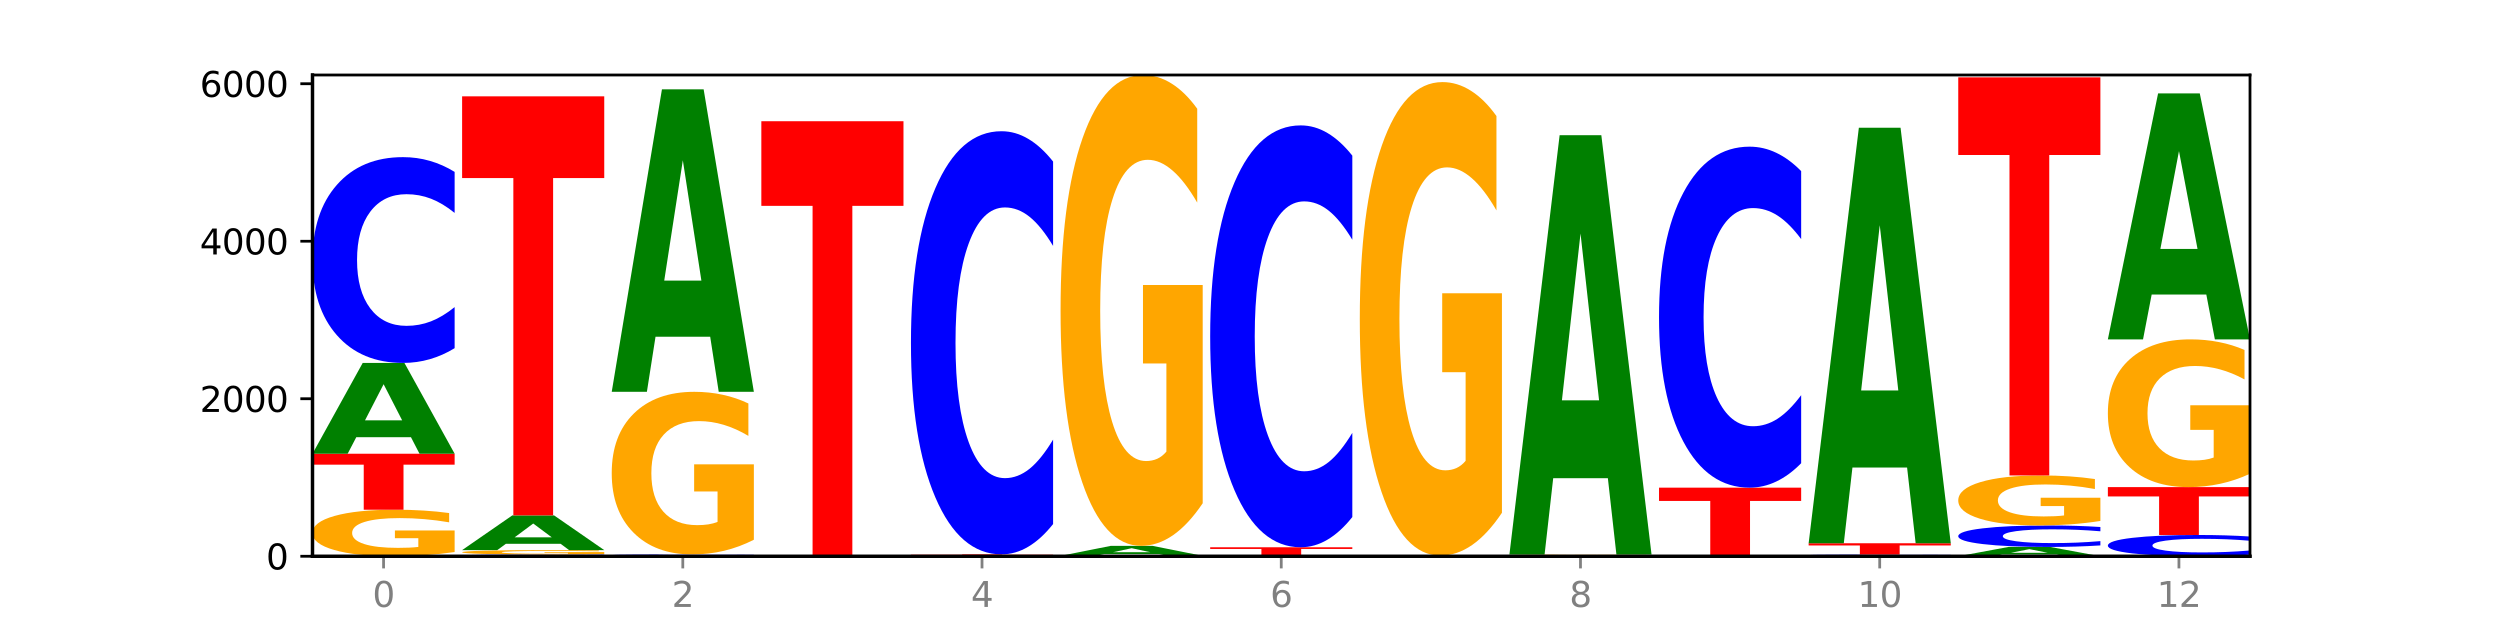 <?xml version="1.0" encoding="utf-8" standalone="no"?>
<!DOCTYPE svg PUBLIC "-//W3C//DTD SVG 1.1//EN"
  "http://www.w3.org/Graphics/SVG/1.1/DTD/svg11.dtd">
<svg xmlns:xlink="http://www.w3.org/1999/xlink" width="720pt" height="180pt" viewBox="0 0 720 180" xmlns="http://www.w3.org/2000/svg" version="1.1">
 <defs>
  <style type="text/css">*{stroke-linejoin: round; stroke-linecap: butt}</style>
 </defs>
 <g id="figure_1">
  <g id="patch_1">
   <path d="M 0 180 
L 720 180 
L 720 0 
L 0 0 
z
" style="fill: #ffffff"/>
  </g>
  <g id="axes_1">
   <g id="patch_2">
    <path d="M 90 160.2 
L 648 160.2 
L 648 21.6 
L 90 21.6 
z
" style="fill: #ffffff"/>
   </g>
   <g id="line2d_1">
    <path d="M 90 160.2 
L 648 160.2 
" clip-path="url(#p206321fadb)" style="fill: none; stroke: #000000; stroke-width: 0.5; stroke-linecap: square"/>
   </g>
   <g id="patch_3">
    <path d="M 130.934 158.987 
Q 126.806 159.594 122.366 159.898 
Q 117.926 160.2 113.192 160.2 
Q 102.495 160.2 96.247 158.395 
Q 90 156.589 90 153.502 
Q 90 150.379 96.358 148.587 
Q 102.724 146.796 113.797 146.796 
Q 118.063 146.796 121.971 147.04 
Q 125.889 147.28 129.356 147.757 
L 129.356 150.429 
Q 125.779 149.817 122.237 149.515 
Q 118.696 149.21 115.137 149.21 
Q 108.55 149.21 104.981 150.323 
Q 101.412 151.434 101.412 153.502 
Q 101.412 155.551 104.853 156.67 
Q 108.293 157.786 114.623 157.786 
Q 116.348 157.786 117.825 157.722 
Q 119.302 157.655 120.476 157.517 
L 120.476 155.008 
L 113.733 155.008 
L 113.733 152.774 
L 130.934 152.774 
L 130.934 158.987 
z
" clip-path="url(#p206321fadb)" style="fill: #ffa600"/>
   </g>
   <g id="patch_4">
    <path d="M 90 130.67 
L 130.934 130.67 
L 130.934 133.815 
L 116.208 133.815 
L 116.208 146.796 
L 104.755 146.796 
L 104.755 133.815 
L 90 133.815 
L 90 130.67 
z
" clip-path="url(#p206321fadb)" style="fill: #ff0000"/>
   </g>
   <g id="patch_5">
    <path d="M 118.355 125.906 
L 102.613 125.906 
L 100.127 130.67 
L 90 130.67 
L 104.462 104.52 
L 116.472 104.52 
L 130.934 130.67 
L 120.816 130.67 
L 118.355 125.906 
z
M 105.123 121.053 
L 115.819 121.053 
L 110.48 110.651 
L 105.123 121.053 
z
" clip-path="url(#p206321fadb)" style="fill: #008000"/>
   </g>
   <g id="patch_6">
    <path d="M 130.934 100.272 
Q 127.51 102.377 123.808 103.442 
Q 120.105 104.52 116.073 104.52 
Q 104.047 104.52 97.024 96.538 
Q 90 88.556 90 74.906 
Q 90 61.207 97.024 53.238 
Q 104.047 45.256 116.073 45.256 
Q 120.105 45.256 123.808 46.333 
Q 127.51 47.398 130.934 49.504 
L 130.934 61.317 
Q 127.479 58.526 124.127 57.228 
Q 120.776 55.931 117.073 55.931 
Q 110.431 55.931 106.625 60.987 
Q 102.83 66.03 102.83 74.906 
Q 102.83 83.745 106.625 88.801 
Q 110.431 93.844 117.073 93.844 
Q 120.776 93.844 124.127 92.547 
Q 127.479 91.237 130.934 88.446 
L 130.934 100.272 
z
" clip-path="url(#p206321fadb)" style="fill: #0000ff"/>
   </g>
   <g id="patch_7">
    <path d="M 174.023 160.164 
Q 170.599 160.182 166.897 160.191 
Q 163.194 160.2 159.161 160.2 
Q 147.136 160.2 140.112 160.133 
Q 133.089 160.066 133.089 159.951 
Q 133.089 159.835 140.112 159.768 
Q 147.136 159.701 159.161 159.701 
Q 163.194 159.701 166.897 159.71 
Q 170.599 159.719 174.023 159.737 
L 174.023 159.836 
Q 170.568 159.813 167.216 159.802 
Q 163.864 159.791 160.162 159.791 
Q 153.52 159.791 149.714 159.833 
Q 145.919 159.876 145.919 159.951 
Q 145.919 160.025 149.714 160.068 
Q 153.52 160.11 160.162 160.11 
Q 163.864 160.11 167.216 160.099 
Q 170.568 160.088 174.023 160.065 
L 174.023 160.164 
z
" clip-path="url(#p206321fadb)" style="fill: #0000ff"/>
   </g>
   <g id="patch_8">
    <path d="M 174.023 159.586 
Q 169.895 159.644 165.455 159.672 
Q 161.014 159.701 156.281 159.701 
Q 145.584 159.701 139.336 159.53 
Q 133.089 159.359 133.089 159.066 
Q 133.089 158.77 139.446 158.601 
Q 145.813 158.431 156.886 158.431 
Q 161.152 158.431 165.06 158.454 
Q 168.977 158.477 172.445 158.522 
L 172.445 158.775 
Q 168.867 158.717 165.326 158.689 
Q 161.785 158.66 158.226 158.66 
Q 151.639 158.66 148.07 158.765 
Q 144.501 158.87 144.501 159.066 
Q 144.501 159.261 147.941 159.367 
Q 151.382 159.472 157.712 159.472 
Q 159.437 159.472 160.914 159.466 
Q 162.391 159.46 163.565 159.447 
L 163.565 159.209 
L 156.822 159.209 
L 156.822 158.997 
L 174.023 158.997 
L 174.023 159.586 
z
" clip-path="url(#p206321fadb)" style="fill: #ffa600"/>
   </g>
   <g id="patch_9">
    <path d="M 161.444 156.609 
L 145.701 156.609 
L 143.216 158.431 
L 133.089 158.431 
L 147.551 148.429 
L 159.561 148.429 
L 174.023 158.431 
L 163.905 158.431 
L 161.444 156.609 
z
M 148.212 154.753 
L 158.908 154.753 
L 153.569 150.774 
L 148.212 154.753 
z
" clip-path="url(#p206321fadb)" style="fill: #008000"/>
   </g>
   <g id="patch_10">
    <path d="M 133.089 27.746 
L 174.023 27.746 
L 174.023 51.283 
L 159.296 51.283 
L 159.296 148.429 
L 147.844 148.429 
L 147.844 51.283 
L 133.089 51.283 
L 133.089 27.746 
z
" clip-path="url(#p206321fadb)" style="fill: #ff0000"/>
   </g>
   <g id="patch_11">
    <path d="M 176.178 160.019 
L 217.112 160.019 
L 217.112 160.054 
L 202.385 160.054 
L 202.385 160.2 
L 190.933 160.2 
L 190.933 160.054 
L 176.178 160.054 
L 176.178 160.019 
z
" clip-path="url(#p206321fadb)" style="fill: #ff0000"/>
   </g>
   <g id="patch_12">
    <path d="M 217.112 159.994 
Q 213.688 160.006 209.985 160.012 
Q 206.283 160.019 202.25 160.019 
Q 190.225 160.019 183.201 159.973 
Q 176.178 159.927 176.178 159.849 
Q 176.178 159.77 183.201 159.724 
Q 190.225 159.678 202.25 159.678 
Q 206.283 159.678 209.985 159.685 
Q 213.688 159.691 217.112 159.703 
L 217.112 159.771 
Q 213.657 159.755 210.305 159.747 
Q 206.953 159.74 203.251 159.74 
Q 196.609 159.74 192.803 159.769 
Q 189.008 159.798 189.008 159.849 
Q 189.008 159.899 192.803 159.928 
Q 196.609 159.957 203.251 159.957 
Q 206.953 159.957 210.305 159.95 
Q 213.657 159.942 217.112 159.926 
L 217.112 159.994 
z
" clip-path="url(#p206321fadb)" style="fill: #0000ff"/>
   </g>
   <g id="patch_13">
    <path d="M 217.112 155.441 
Q 212.984 157.56 208.543 158.624 
Q 204.103 159.678 199.369 159.678 
Q 188.673 159.678 182.425 153.37 
Q 176.178 147.063 176.178 136.275 
Q 176.178 125.362 182.535 119.103 
Q 188.902 112.843 199.975 112.843 
Q 204.241 112.843 208.149 113.695 
Q 212.066 114.536 215.534 116.2 
L 215.534 125.536 
Q 211.956 123.398 208.415 122.344 
Q 204.874 121.28 201.314 121.28 
Q 194.727 121.28 191.159 125.169 
Q 187.59 129.048 187.59 136.275 
Q 187.59 143.435 191.03 147.343 
Q 194.471 151.242 200.801 151.242 
Q 202.525 151.242 204.002 151.02 
Q 205.479 150.787 206.654 150.304 
L 206.654 141.538 
L 199.911 141.538 
L 199.911 133.731 
L 217.112 133.731 
L 217.112 155.441 
z
" clip-path="url(#p206321fadb)" style="fill: #ffa600"/>
   </g>
   <g id="patch_14">
    <path d="M 204.533 96.974 
L 188.79 96.974 
L 186.304 112.843 
L 176.178 112.843 
L 190.64 25.728 
L 202.65 25.728 
L 217.112 112.843 
L 206.993 112.843 
L 204.533 96.974 
z
M 191.301 80.805 
L 201.997 80.805 
L 196.657 46.153 
L 191.301 80.805 
z
" clip-path="url(#p206321fadb)" style="fill: #008000"/>
   </g>
   <g id="patch_15">
    <path d="M 247.622 160.175 
L 231.879 160.175 
L 229.393 160.2 
L 219.266 160.2 
L 233.729 160.064 
L 245.739 160.064 
L 260.201 160.2 
L 250.082 160.2 
L 247.622 160.175 
z
M 234.39 160.15 
L 245.086 160.15 
L 239.746 160.096 
L 234.39 160.15 
z
" clip-path="url(#p206321fadb)" style="fill: #008000"/>
   </g>
   <g id="patch_16">
    <path d="M 260.201 160.051 
Q 256.777 160.057 253.074 160.061 
Q 249.372 160.064 245.339 160.064 
Q 233.313 160.064 226.29 160.039 
Q 219.266 160.015 219.266 159.973 
Q 219.266 159.931 226.29 159.907 
Q 233.313 159.882 245.339 159.882 
Q 249.372 159.882 253.074 159.886 
Q 256.777 159.889 260.201 159.895 
L 260.201 159.932 
Q 256.746 159.923 253.394 159.919 
Q 250.042 159.915 246.339 159.915 
Q 239.697 159.915 235.892 159.931 
Q 232.096 159.946 232.096 159.973 
Q 232.096 160 235.892 160.016 
Q 239.697 160.031 246.339 160.031 
Q 250.042 160.031 253.394 160.027 
Q 256.746 160.023 260.201 160.015 
L 260.201 160.051 
z
" clip-path="url(#p206321fadb)" style="fill: #0000ff"/>
   </g>
   <g id="patch_17">
    <path d="M 219.266 34.913 
L 260.201 34.913 
L 260.201 59.286 
L 245.474 59.286 
L 245.474 159.882 
L 234.022 159.882 
L 234.022 59.286 
L 219.266 59.286 
L 219.266 34.913 
z
" clip-path="url(#p206321fadb)" style="fill: #ff0000"/>
   </g>
   <g id="patch_18">
    <path d="M 303.29 160.188 
Q 299.161 160.194 294.721 160.197 
Q 290.281 160.2 285.547 160.2 
Q 274.85 160.2 268.603 160.182 
Q 262.355 160.163 262.355 160.132 
Q 262.355 160.1 268.713 160.082 
Q 275.08 160.064 286.153 160.064 
Q 290.418 160.064 294.327 160.066 
Q 298.244 160.069 301.712 160.074 
L 301.712 160.101 
Q 298.134 160.095 294.593 160.092 
Q 291.051 160.088 287.492 160.088 
Q 280.905 160.088 277.336 160.1 
Q 273.768 160.111 273.768 160.132 
Q 273.768 160.153 277.208 160.164 
Q 280.648 160.175 286.978 160.175 
Q 288.703 160.175 290.18 160.175 
Q 291.657 160.174 292.831 160.173 
L 292.831 160.147 
L 286.088 160.147 
L 286.088 160.125 
L 303.29 160.125 
L 303.29 160.188 
z
" clip-path="url(#p206321fadb)" style="fill: #ffa600"/>
   </g>
   <g id="patch_19">
    <path d="M 262.355 159.656 
L 303.29 159.656 
L 303.29 159.735 
L 288.563 159.735 
L 288.563 160.064 
L 277.111 160.064 
L 277.111 159.735 
L 262.355 159.735 
L 262.355 159.656 
z
" clip-path="url(#p206321fadb)" style="fill: #ff0000"/>
   </g>
   <g id="patch_20">
    <path d="M 303.29 150.921 
Q 299.865 155.25 296.163 157.44 
Q 292.46 159.656 288.428 159.656 
Q 276.402 159.656 269.379 143.243 
Q 262.355 126.83 262.355 98.763 
Q 262.355 70.594 269.379 54.207 
Q 276.402 37.794 288.428 37.794 
Q 292.46 37.794 296.163 40.009 
Q 299.865 42.199 303.29 46.529 
L 303.29 70.821 
Q 299.835 65.081 296.483 62.413 
Q 293.131 59.745 289.428 59.745 
Q 282.786 59.745 278.981 70.141 
Q 275.185 80.512 275.185 98.763 
Q 275.185 116.937 278.981 127.334 
Q 282.786 137.705 289.428 137.705 
Q 293.131 137.705 296.483 135.037 
Q 299.835 132.343 303.29 126.604 
L 303.29 150.921 
z
" clip-path="url(#p206321fadb)" style="fill: #0000ff"/>
   </g>
   <g id="patch_21">
    <path d="M 305.444 160.155 
L 346.378 160.155 
L 346.378 160.163 
L 331.652 160.163 
L 331.652 160.2 
L 320.199 160.2 
L 320.199 160.163 
L 305.444 160.163 
L 305.444 160.155 
z
" clip-path="url(#p206321fadb)" style="fill: #ff0000"/>
   </g>
   <g id="patch_22">
    <path d="M 346.378 160.15 
Q 342.954 160.152 339.252 160.153 
Q 335.549 160.155 331.517 160.155 
Q 319.491 160.155 312.468 160.145 
Q 305.444 160.136 305.444 160.121 
Q 305.444 160.105 312.468 160.096 
Q 319.491 160.087 331.517 160.087 
Q 335.549 160.087 339.252 160.088 
Q 342.954 160.089 346.378 160.091 
L 346.378 160.105 
Q 342.923 160.102 339.571 160.1 
Q 336.22 160.099 332.517 160.099 
Q 325.875 160.099 322.069 160.105 
Q 318.274 160.11 318.274 160.121 
Q 318.274 160.131 322.069 160.137 
Q 325.875 160.142 332.517 160.142 
Q 336.22 160.142 339.571 160.141 
Q 342.923 160.139 346.378 160.136 
L 346.378 160.15 
z
" clip-path="url(#p206321fadb)" style="fill: #0000ff"/>
   </g>
   <g id="patch_23">
    <path d="M 333.799 159.562 
L 318.057 159.562 
L 315.571 160.087 
L 305.444 160.087 
L 319.906 157.206 
L 331.916 157.206 
L 346.378 160.087 
L 336.26 160.087 
L 333.799 159.562 
z
M 320.567 159.027 
L 331.263 159.027 
L 325.924 157.882 
L 320.567 159.027 
z
" clip-path="url(#p206321fadb)" style="fill: #008000"/>
   </g>
   <g id="patch_24">
    <path d="M 346.378 144.937 
Q 342.25 151.072 337.81 154.153 
Q 333.37 157.206 328.636 157.206 
Q 317.939 157.206 311.692 138.942 
Q 305.444 120.679 305.444 89.445 
Q 305.444 57.848 311.802 39.724 
Q 318.168 21.6 329.241 21.6 
Q 333.507 21.6 337.415 24.065 
Q 341.333 26.502 344.8 31.32 
L 344.8 58.352 
Q 341.223 52.161 337.681 49.108 
Q 334.14 46.026 330.581 46.026 
Q 323.994 46.026 320.425 57.287 
Q 316.856 68.52 316.856 89.445 
Q 316.856 110.174 320.297 121.491 
Q 323.737 132.78 330.067 132.78 
Q 331.792 132.78 333.269 132.135 
Q 334.746 131.463 335.92 130.063 
L 335.92 104.684 
L 329.177 104.684 
L 329.177 82.078 
L 346.378 82.078 
L 346.378 144.937 
z
" clip-path="url(#p206321fadb)" style="fill: #ffa600"/>
   </g>
   <g id="patch_25">
    <path d="M 376.888 160.183 
L 361.145 160.183 
L 358.66 160.2 
L 348.533 160.2 
L 362.995 160.109 
L 375.005 160.109 
L 389.467 160.2 
L 379.349 160.2 
L 376.888 160.183 
z
M 363.656 160.167 
L 374.352 160.167 
L 369.013 160.131 
L 363.656 160.167 
z
" clip-path="url(#p206321fadb)" style="fill: #008000"/>
   </g>
   <g id="patch_26">
    <path d="M 348.533 157.614 
L 389.467 157.614 
L 389.467 158.101 
L 374.74 158.101 
L 374.74 160.109 
L 363.288 160.109 
L 363.288 158.101 
L 348.533 158.101 
L 348.533 157.614 
z
" clip-path="url(#p206321fadb)" style="fill: #ff0000"/>
   </g>
   <g id="patch_27">
    <path d="M 389.467 148.905 
Q 386.043 153.222 382.341 155.406 
Q 378.638 157.614 374.605 157.614 
Q 362.58 157.614 355.556 141.251 
Q 348.533 124.887 348.533 96.903 
Q 348.533 68.818 355.556 52.479 
Q 362.58 36.115 374.605 36.115 
Q 378.638 36.115 382.341 38.324 
Q 386.043 40.508 389.467 44.824 
L 389.467 69.044 
Q 386.012 63.322 382.66 60.661 
Q 379.308 58.001 375.606 58.001 
Q 368.964 58.001 365.158 68.366 
Q 361.363 78.707 361.363 96.903 
Q 361.363 115.023 365.158 125.389 
Q 368.964 135.729 375.606 135.729 
Q 379.308 135.729 382.66 133.069 
Q 386.012 130.383 389.467 124.661 
L 389.467 148.905 
z
" clip-path="url(#p206321fadb)" style="fill: #0000ff"/>
   </g>
   <g id="patch_28">
    <path d="M 419.977 160.183 
L 404.234 160.183 
L 401.749 160.2 
L 391.622 160.2 
L 406.084 160.109 
L 418.094 160.109 
L 432.556 160.2 
L 422.437 160.2 
L 419.977 160.183 
z
M 406.745 160.167 
L 417.441 160.167 
L 412.101 160.131 
L 406.745 160.167 
z
" clip-path="url(#p206321fadb)" style="fill: #008000"/>
   </g>
   <g id="patch_29">
    <path d="M 432.556 160.103 
Q 429.132 160.106 425.429 160.108 
Q 421.727 160.109 417.694 160.109 
Q 405.669 160.109 398.645 160.097 
Q 391.622 160.085 391.622 160.064 
Q 391.622 160.043 398.645 160.031 
Q 405.669 160.019 417.694 160.019 
Q 421.727 160.019 425.429 160.02 
Q 429.132 160.022 432.556 160.025 
L 432.556 160.043 
Q 429.101 160.039 425.749 160.037 
Q 422.397 160.035 418.695 160.035 
Q 412.053 160.035 408.247 160.043 
Q 404.452 160.05 404.452 160.064 
Q 404.452 160.077 408.247 160.085 
Q 412.053 160.093 418.695 160.093 
Q 422.397 160.093 425.749 160.091 
Q 429.101 160.089 432.556 160.085 
L 432.556 160.103 
z
" clip-path="url(#p206321fadb)" style="fill: #0000ff"/>
   </g>
   <g id="patch_30">
    <path d="M 432.556 147.68 
Q 428.428 153.849 423.987 156.948 
Q 419.547 160.019 414.813 160.019 
Q 404.117 160.019 397.869 141.651 
Q 391.622 123.283 391.622 91.872 
Q 391.622 60.095 397.979 41.868 
Q 404.346 23.641 415.419 23.641 
Q 419.685 23.641 423.593 26.12 
Q 427.51 28.571 430.978 33.417 
L 430.978 60.602 
Q 427.4 54.376 423.859 51.305 
Q 420.318 48.207 416.758 48.207 
Q 410.171 48.207 406.603 59.531 
Q 403.034 70.828 403.034 91.872 
Q 403.034 112.719 406.474 124.1 
Q 409.915 135.453 416.245 135.453 
Q 417.969 135.453 419.446 134.805 
Q 420.923 134.129 422.098 132.721 
L 422.098 107.197 
L 415.355 107.197 
L 415.355 84.463 
L 432.556 84.463 
L 432.556 147.68 
z
" clip-path="url(#p206321fadb)" style="fill: #ffa600"/>
   </g>
   <g id="patch_31">
    <path d="M 475.645 160.185 
Q 472.221 160.193 468.518 160.196 
Q 464.816 160.2 460.783 160.2 
Q 448.757 160.2 441.734 160.173 
Q 434.71 160.145 434.71 160.098 
Q 434.71 160.051 441.734 160.023 
Q 448.757 159.996 460.783 159.996 
Q 464.816 159.996 468.518 160 
Q 472.221 160.003 475.645 160.011 
L 475.645 160.051 
Q 472.19 160.042 468.838 160.037 
Q 465.486 160.033 461.783 160.033 
Q 455.142 160.033 451.336 160.05 
Q 447.54 160.067 447.54 160.098 
Q 447.54 160.128 451.336 160.146 
Q 455.142 160.163 461.783 160.163 
Q 465.486 160.163 468.838 160.159 
Q 472.19 160.154 475.645 160.145 
L 475.645 160.185 
z
" clip-path="url(#p206321fadb)" style="fill: #0000ff"/>
   </g>
   <g id="patch_32">
    <path d="M 475.645 159.971 
Q 471.516 159.984 467.076 159.99 
Q 462.636 159.996 457.902 159.996 
Q 447.205 159.996 440.958 159.959 
Q 434.71 159.923 434.71 159.86 
Q 434.71 159.796 441.068 159.76 
Q 447.435 159.724 458.508 159.724 
Q 462.774 159.724 466.682 159.729 
Q 470.599 159.734 474.067 159.743 
L 474.067 159.797 
Q 470.489 159.785 466.948 159.779 
Q 463.407 159.773 459.847 159.773 
Q 453.26 159.773 449.692 159.795 
Q 446.123 159.818 446.123 159.86 
Q 446.123 159.901 449.563 159.924 
Q 453.003 159.947 459.333 159.947 
Q 461.058 159.947 462.535 159.946 
Q 464.012 159.944 465.186 159.941 
L 465.186 159.89 
L 458.444 159.89 
L 458.444 159.845 
L 475.645 159.845 
L 475.645 159.971 
z
" clip-path="url(#p206321fadb)" style="fill: #ffa600"/>
   </g>
   <g id="patch_33">
    <path d="M 463.066 137.718 
L 447.323 137.718 
L 444.837 159.724 
L 434.71 159.724 
L 449.173 38.928 
L 461.183 38.928 
L 475.645 159.724 
L 465.526 159.724 
L 463.066 137.718 
z
M 449.834 115.299 
L 460.53 115.299 
L 455.19 67.25 
L 449.834 115.299 
z
" clip-path="url(#p206321fadb)" style="fill: #008000"/>
   </g>
   <g id="patch_34">
    <path d="M 506.154 160.175 
L 490.412 160.175 
L 487.926 160.2 
L 477.799 160.2 
L 492.261 160.064 
L 504.271 160.064 
L 518.734 160.2 
L 508.615 160.2 
L 506.154 160.175 
z
M 492.923 160.15 
L 503.619 160.15 
L 498.279 160.096 
L 492.923 160.15 
z
" clip-path="url(#p206321fadb)" style="fill: #008000"/>
   </g>
   <g id="patch_35">
    <path d="M 477.799 140.445 
L 518.734 140.445 
L 518.734 144.272 
L 504.007 144.272 
L 504.007 160.064 
L 492.555 160.064 
L 492.555 144.272 
L 477.799 144.272 
L 477.799 140.445 
z
" clip-path="url(#p206321fadb)" style="fill: #ff0000"/>
   </g>
   <g id="patch_36">
    <path d="M 518.734 133.406 
Q 515.31 136.895 511.607 138.66 
Q 507.904 140.445 503.872 140.445 
Q 491.846 140.445 484.823 127.219 
Q 477.799 113.992 477.799 91.373 
Q 477.799 68.672 484.823 55.466 
Q 491.846 42.239 503.872 42.239 
Q 507.904 42.239 511.607 44.024 
Q 515.31 45.789 518.734 49.279 
L 518.734 68.855 
Q 515.279 64.23 511.927 62.079 
Q 508.575 59.929 504.872 59.929 
Q 498.23 59.929 494.425 68.307 
Q 490.629 76.665 490.629 91.373 
Q 490.629 106.019 494.425 114.398 
Q 498.23 122.756 504.872 122.756 
Q 508.575 122.756 511.927 120.605 
Q 515.279 118.435 518.734 113.809 
L 518.734 133.406 
z
" clip-path="url(#p206321fadb)" style="fill: #0000ff"/>
   </g>
   <g id="patch_37">
    <path d="M 561.822 160.179 
Q 557.694 160.19 553.254 160.195 
Q 548.814 160.2 544.08 160.2 
Q 533.383 160.2 527.136 160.169 
Q 520.888 160.139 520.888 160.087 
Q 520.888 160.034 527.246 160.004 
Q 533.612 159.973 544.685 159.973 
Q 548.951 159.973 552.859 159.977 
Q 556.777 159.981 560.244 159.989 
L 560.244 160.035 
Q 556.667 160.024 553.125 160.019 
Q 549.584 160.014 546.025 160.014 
Q 539.438 160.014 535.869 160.033 
Q 532.3 160.052 532.3 160.087 
Q 532.3 160.121 535.741 160.14 
Q 539.181 160.159 545.511 160.159 
Q 547.236 160.159 548.713 160.158 
Q 550.19 160.157 551.364 160.155 
L 551.364 160.112 
L 544.621 160.112 
L 544.621 160.074 
L 561.822 160.074 
L 561.822 160.179 
z
" clip-path="url(#p206321fadb)" style="fill: #ffa600"/>
   </g>
   <g id="patch_38">
    <path d="M 561.822 159.955 
Q 558.398 159.964 554.696 159.969 
Q 550.993 159.973 546.961 159.973 
Q 534.935 159.973 527.912 159.94 
Q 520.888 159.906 520.888 159.849 
Q 520.888 159.791 527.912 159.757 
Q 534.935 159.724 546.961 159.724 
Q 550.993 159.724 554.696 159.728 
Q 558.398 159.733 561.822 159.742 
L 561.822 159.791 
Q 558.367 159.78 555.015 159.774 
Q 551.664 159.769 547.961 159.769 
Q 541.319 159.769 537.513 159.79 
Q 533.718 159.811 533.718 159.849 
Q 533.718 159.886 537.513 159.907 
Q 541.319 159.928 547.961 159.928 
Q 551.664 159.928 555.015 159.923 
Q 558.367 159.917 561.822 159.906 
L 561.822 159.955 
z
" clip-path="url(#p206321fadb)" style="fill: #0000ff"/>
   </g>
   <g id="patch_39">
    <path d="M 520.888 156.458 
L 561.822 156.458 
L 561.822 157.095 
L 547.096 157.095 
L 547.096 159.724 
L 535.643 159.724 
L 535.643 157.095 
L 520.888 157.095 
L 520.888 156.458 
z
" clip-path="url(#p206321fadb)" style="fill: #ff0000"/>
   </g>
   <g id="patch_40">
    <path d="M 549.243 134.659 
L 533.501 134.659 
L 531.015 156.458 
L 520.888 156.458 
L 535.35 36.796 
L 547.36 36.796 
L 561.822 156.458 
L 551.704 156.458 
L 549.243 134.659 
z
M 536.011 112.45 
L 546.707 112.45 
L 541.368 64.852 
L 536.011 112.45 
z
" clip-path="url(#p206321fadb)" style="fill: #008000"/>
   </g>
   <g id="patch_41">
    <path d="M 592.332 159.712 
L 576.589 159.712 
L 574.104 160.2 
L 563.977 160.2 
L 578.439 157.524 
L 590.449 157.524 
L 604.911 160.2 
L 594.793 160.2 
L 592.332 159.712 
z
M 579.1 159.216 
L 589.796 159.216 
L 584.457 158.151 
L 579.1 159.216 
z
" clip-path="url(#p206321fadb)" style="fill: #008000"/>
   </g>
   <g id="patch_42">
    <path d="M 604.911 157.08 
Q 601.487 157.3 597.785 157.411 
Q 594.082 157.524 590.049 157.524 
Q 578.024 157.524 571 156.69 
Q 563.977 155.856 563.977 154.43 
Q 563.977 152.999 571 152.166 
Q 578.024 151.332 590.049 151.332 
Q 594.082 151.332 597.785 151.445 
Q 601.487 151.556 604.911 151.776 
L 604.911 153.01 
Q 601.456 152.718 598.104 152.583 
Q 594.752 152.447 591.05 152.447 
Q 584.408 152.447 580.602 152.976 
Q 576.807 153.502 576.807 154.43 
Q 576.807 155.353 580.602 155.881 
Q 584.408 156.408 591.05 156.408 
Q 594.752 156.408 598.104 156.273 
Q 601.456 156.136 604.911 155.844 
L 604.911 157.08 
z
" clip-path="url(#p206321fadb)" style="fill: #0000ff"/>
   </g>
   <g id="patch_43">
    <path d="M 604.911 150.029 
Q 600.783 150.68 596.343 151.008 
Q 591.902 151.332 587.169 151.332 
Q 576.472 151.332 570.224 149.392 
Q 563.977 147.453 563.977 144.135 
Q 563.977 140.78 570.334 138.855 
Q 576.701 136.93 587.774 136.93 
Q 592.04 136.93 595.948 137.192 
Q 599.865 137.451 603.333 137.962 
L 603.333 140.833 
Q 599.755 140.176 596.214 139.851 
Q 592.673 139.524 589.114 139.524 
Q 582.527 139.524 578.958 140.72 
Q 575.389 141.913 575.389 144.135 
Q 575.389 146.337 578.83 147.539 
Q 582.27 148.738 588.6 148.738 
Q 590.325 148.738 591.802 148.669 
Q 593.279 148.598 594.453 148.449 
L 594.453 145.754 
L 587.71 145.754 
L 587.71 143.353 
L 604.911 143.353 
L 604.911 150.029 
z
" clip-path="url(#p206321fadb)" style="fill: #ffa600"/>
   </g>
   <g id="patch_44">
    <path d="M 563.977 22.28 
L 604.911 22.28 
L 604.911 44.64 
L 590.184 44.64 
L 590.184 136.93 
L 578.732 136.93 
L 578.732 44.64 
L 563.977 44.64 
L 563.977 22.28 
z
" clip-path="url(#p206321fadb)" style="fill: #ff0000"/>
   </g>
   <g id="patch_45">
    <path d="M 648 159.761 
Q 644.576 159.979 640.873 160.089 
Q 637.171 160.2 633.138 160.2 
Q 621.113 160.2 614.089 159.375 
Q 607.066 158.55 607.066 157.14 
Q 607.066 155.725 614.089 154.901 
Q 621.113 154.076 633.138 154.076 
Q 637.171 154.076 640.873 154.188 
Q 644.576 154.298 648 154.515 
L 648 155.736 
Q 644.545 155.448 641.193 155.313 
Q 637.841 155.179 634.139 155.179 
Q 627.497 155.179 623.691 155.702 
Q 619.896 156.223 619.896 157.14 
Q 619.896 158.053 623.691 158.576 
Q 627.497 159.097 634.139 159.097 
Q 637.841 159.097 641.193 158.963 
Q 644.545 158.828 648 158.539 
L 648 159.761 
z
" clip-path="url(#p206321fadb)" style="fill: #0000ff"/>
   </g>
   <g id="patch_46">
    <path d="M 607.066 140.287 
L 648 140.287 
L 648 142.976 
L 633.273 142.976 
L 633.273 154.076 
L 621.821 154.076 
L 621.821 142.976 
L 607.066 142.976 
L 607.066 140.287 
z
" clip-path="url(#p206321fadb)" style="fill: #ff0000"/>
   </g>
   <g id="patch_47">
    <path d="M 648 136.437 
Q 643.872 138.362 639.431 139.329 
Q 634.991 140.287 630.257 140.287 
Q 619.561 140.287 613.313 134.556 
Q 607.066 128.825 607.066 119.026 
Q 607.066 109.111 613.423 103.425 
Q 619.79 97.738 630.863 97.738 
Q 635.129 97.738 639.037 98.512 
Q 642.954 99.276 646.422 100.788 
L 646.422 109.27 
Q 642.844 107.327 639.303 106.369 
Q 635.762 105.402 632.202 105.402 
Q 625.615 105.402 622.047 108.936 
Q 618.478 112.46 618.478 119.026 
Q 618.478 125.53 621.918 129.08 
Q 625.359 132.622 631.689 132.622 
Q 633.413 132.622 634.89 132.42 
Q 636.367 132.209 637.542 131.77 
L 637.542 123.807 
L 630.799 123.807 
L 630.799 116.714 
L 648 116.714 
L 648 136.437 
z
" clip-path="url(#p206321fadb)" style="fill: #ffa600"/>
   </g>
   <g id="patch_48">
    <path d="M 635.421 84.835 
L 619.678 84.835 
L 617.193 97.738 
L 607.066 97.738 
L 621.528 26.907 
L 633.538 26.907 
L 648 97.738 
L 637.881 97.738 
L 635.421 84.835 
z
M 622.189 71.689 
L 632.885 71.689 
L 627.545 43.514 
L 622.189 71.689 
z
" clip-path="url(#p206321fadb)" style="fill: #008000"/>
   </g>
   <g id="matplotlib.axis_1">
    <g id="xtick_1">
     <g id="line2d_2">
      <defs>
       <path id="mdd42c861df" d="M 0 0 
L 0 3.5 
" style="stroke: #808080; stroke-width: 0.8"/>
      </defs>
      <g>
       <use xlink:href="#mdd42c861df" x="110.467" y="160.2" style="fill: #808080; stroke: #808080; stroke-width: 0.8"/>
      </g>
     </g>
     <g id="text_1">
      <!-- 0 -->
      <g style="fill: #808080" transform="translate(107.286 174.798) scale(0.1 -0.1)">
       <defs>
        <path id="DejaVuSans-30" d="M 2034 4250 
Q 1547 4250 1301 3770 
Q 1056 3291 1056 2328 
Q 1056 1369 1301 889 
Q 1547 409 2034 409 
Q 2525 409 2770 889 
Q 3016 1369 3016 2328 
Q 3016 3291 2770 3770 
Q 2525 4250 2034 4250 
z
M 2034 4750 
Q 2819 4750 3233 4129 
Q 3647 3509 3647 2328 
Q 3647 1150 3233 529 
Q 2819 -91 2034 -91 
Q 1250 -91 836 529 
Q 422 1150 422 2328 
Q 422 3509 836 4129 
Q 1250 4750 2034 4750 
z
" transform="scale(0.016)"/>
       </defs>
       <use xlink:href="#DejaVuSans-30"/>
      </g>
     </g>
    </g>
    <g id="xtick_2">
     <g id="line2d_3">
      <g>
       <use xlink:href="#mdd42c861df" x="196.645" y="160.2" style="fill: #808080; stroke: #808080; stroke-width: 0.8"/>
      </g>
     </g>
     <g id="text_2">
      <!-- 2 -->
      <g style="fill: #808080" transform="translate(193.464 174.798) scale(0.1 -0.1)">
       <defs>
        <path id="DejaVuSans-32" d="M 1228 531 
L 3431 531 
L 3431 0 
L 469 0 
L 469 531 
Q 828 903 1448 1529 
Q 2069 2156 2228 2338 
Q 2531 2678 2651 2914 
Q 2772 3150 2772 3378 
Q 2772 3750 2511 3984 
Q 2250 4219 1831 4219 
Q 1534 4219 1204 4116 
Q 875 4013 500 3803 
L 500 4441 
Q 881 4594 1212 4672 
Q 1544 4750 1819 4750 
Q 2544 4750 2975 4387 
Q 3406 4025 3406 3419 
Q 3406 3131 3298 2873 
Q 3191 2616 2906 2266 
Q 2828 2175 2409 1742 
Q 1991 1309 1228 531 
z
" transform="scale(0.016)"/>
       </defs>
       <use xlink:href="#DejaVuSans-32"/>
      </g>
     </g>
    </g>
    <g id="xtick_3">
     <g id="line2d_4">
      <g>
       <use xlink:href="#mdd42c861df" x="282.822" y="160.2" style="fill: #808080; stroke: #808080; stroke-width: 0.8"/>
      </g>
     </g>
     <g id="text_3">
      <!-- 4 -->
      <g style="fill: #808080" transform="translate(279.641 174.798) scale(0.1 -0.1)">
       <defs>
        <path id="DejaVuSans-34" d="M 2419 4116 
L 825 1625 
L 2419 1625 
L 2419 4116 
z
M 2253 4666 
L 3047 4666 
L 3047 1625 
L 3713 1625 
L 3713 1100 
L 3047 1100 
L 3047 0 
L 2419 0 
L 2419 1100 
L 313 1100 
L 313 1709 
L 2253 4666 
z
" transform="scale(0.016)"/>
       </defs>
       <use xlink:href="#DejaVuSans-34"/>
      </g>
     </g>
    </g>
    <g id="xtick_4">
     <g id="line2d_5">
      <g>
       <use xlink:href="#mdd42c861df" x="369" y="160.2" style="fill: #808080; stroke: #808080; stroke-width: 0.8"/>
      </g>
     </g>
     <g id="text_4">
      <!-- 6 -->
      <g style="fill: #808080" transform="translate(365.819 174.798) scale(0.1 -0.1)">
       <defs>
        <path id="DejaVuSans-36" d="M 2113 2584 
Q 1688 2584 1439 2293 
Q 1191 2003 1191 1497 
Q 1191 994 1439 701 
Q 1688 409 2113 409 
Q 2538 409 2786 701 
Q 3034 994 3034 1497 
Q 3034 2003 2786 2293 
Q 2538 2584 2113 2584 
z
M 3366 4563 
L 3366 3988 
Q 3128 4100 2886 4159 
Q 2644 4219 2406 4219 
Q 1781 4219 1451 3797 
Q 1122 3375 1075 2522 
Q 1259 2794 1537 2939 
Q 1816 3084 2150 3084 
Q 2853 3084 3261 2657 
Q 3669 2231 3669 1497 
Q 3669 778 3244 343 
Q 2819 -91 2113 -91 
Q 1303 -91 875 529 
Q 447 1150 447 2328 
Q 447 3434 972 4092 
Q 1497 4750 2381 4750 
Q 2619 4750 2861 4703 
Q 3103 4656 3366 4563 
z
" transform="scale(0.016)"/>
       </defs>
       <use xlink:href="#DejaVuSans-36"/>
      </g>
     </g>
    </g>
    <g id="xtick_5">
     <g id="line2d_6">
      <g>
       <use xlink:href="#mdd42c861df" x="455.178" y="160.2" style="fill: #808080; stroke: #808080; stroke-width: 0.8"/>
      </g>
     </g>
     <g id="text_5">
      <!-- 8 -->
      <g style="fill: #808080" transform="translate(451.996 174.798) scale(0.1 -0.1)">
       <defs>
        <path id="DejaVuSans-38" d="M 2034 2216 
Q 1584 2216 1326 1975 
Q 1069 1734 1069 1313 
Q 1069 891 1326 650 
Q 1584 409 2034 409 
Q 2484 409 2743 651 
Q 3003 894 3003 1313 
Q 3003 1734 2745 1975 
Q 2488 2216 2034 2216 
z
M 1403 2484 
Q 997 2584 770 2862 
Q 544 3141 544 3541 
Q 544 4100 942 4425 
Q 1341 4750 2034 4750 
Q 2731 4750 3128 4425 
Q 3525 4100 3525 3541 
Q 3525 3141 3298 2862 
Q 3072 2584 2669 2484 
Q 3125 2378 3379 2068 
Q 3634 1759 3634 1313 
Q 3634 634 3220 271 
Q 2806 -91 2034 -91 
Q 1263 -91 848 271 
Q 434 634 434 1313 
Q 434 1759 690 2068 
Q 947 2378 1403 2484 
z
M 1172 3481 
Q 1172 3119 1398 2916 
Q 1625 2713 2034 2713 
Q 2441 2713 2670 2916 
Q 2900 3119 2900 3481 
Q 2900 3844 2670 4047 
Q 2441 4250 2034 4250 
Q 1625 4250 1398 4047 
Q 1172 3844 1172 3481 
z
" transform="scale(0.016)"/>
       </defs>
       <use xlink:href="#DejaVuSans-38"/>
      </g>
     </g>
    </g>
    <g id="xtick_6">
     <g id="line2d_7">
      <g>
       <use xlink:href="#mdd42c861df" x="541.355" y="160.2" style="fill: #808080; stroke: #808080; stroke-width: 0.8"/>
      </g>
     </g>
     <g id="text_6">
      <!-- 10 -->
      <g style="fill: #808080" transform="translate(534.993 174.798) scale(0.1 -0.1)">
       <defs>
        <path id="DejaVuSans-31" d="M 794 531 
L 1825 531 
L 1825 4091 
L 703 3866 
L 703 4441 
L 1819 4666 
L 2450 4666 
L 2450 531 
L 3481 531 
L 3481 0 
L 794 0 
L 794 531 
z
" transform="scale(0.016)"/>
       </defs>
       <use xlink:href="#DejaVuSans-31"/>
       <use xlink:href="#DejaVuSans-30" x="63.623"/>
      </g>
     </g>
    </g>
    <g id="xtick_7">
     <g id="line2d_8">
      <g>
       <use xlink:href="#mdd42c861df" x="627.533" y="160.2" style="fill: #808080; stroke: #808080; stroke-width: 0.8"/>
      </g>
     </g>
     <g id="text_7">
      <!-- 12 -->
      <g style="fill: #808080" transform="translate(621.17 174.798) scale(0.1 -0.1)">
       <use xlink:href="#DejaVuSans-31"/>
       <use xlink:href="#DejaVuSans-32" x="63.623"/>
      </g>
     </g>
    </g>
   </g>
   <g id="matplotlib.axis_2">
    <g id="ytick_1">
     <g id="line2d_9">
      <defs>
       <path id="m7fee7223de" d="M 0 0 
L -3.5 0 
" style="stroke: #000000; stroke-width: 0.8"/>
      </defs>
      <g>
       <use xlink:href="#m7fee7223de" x="90" y="160.2" style="stroke: #000000; stroke-width: 0.8"/>
      </g>
     </g>
     <g id="text_8">
      <!-- 0 -->
      <g transform="translate(76.638 163.999) scale(0.1 -0.1)">
       <use xlink:href="#DejaVuSans-30"/>
      </g>
     </g>
    </g>
    <g id="ytick_2">
     <g id="line2d_10">
      <g>
       <use xlink:href="#m7fee7223de" x="90" y="114.839" style="stroke: #000000; stroke-width: 0.8"/>
      </g>
     </g>
     <g id="text_9">
      <!-- 2000 -->
      <g transform="translate(57.55 118.638) scale(0.1 -0.1)">
       <use xlink:href="#DejaVuSans-32"/>
       <use xlink:href="#DejaVuSans-30" x="63.623"/>
       <use xlink:href="#DejaVuSans-30" x="127.246"/>
       <use xlink:href="#DejaVuSans-30" x="190.869"/>
      </g>
     </g>
    </g>
    <g id="ytick_3">
     <g id="line2d_11">
      <g>
       <use xlink:href="#m7fee7223de" x="90" y="69.478" style="stroke: #000000; stroke-width: 0.8"/>
      </g>
     </g>
     <g id="text_10">
      <!-- 4000 -->
      <g transform="translate(57.55 73.278) scale(0.1 -0.1)">
       <use xlink:href="#DejaVuSans-34"/>
       <use xlink:href="#DejaVuSans-30" x="63.623"/>
       <use xlink:href="#DejaVuSans-30" x="127.246"/>
       <use xlink:href="#DejaVuSans-30" x="190.869"/>
      </g>
     </g>
    </g>
    <g id="ytick_4">
     <g id="line2d_12">
      <g>
       <use xlink:href="#m7fee7223de" x="90" y="24.118" style="stroke: #000000; stroke-width: 0.8"/>
      </g>
     </g>
     <g id="text_11">
      <!-- 6000 -->
      <g transform="translate(57.55 27.917) scale(0.1 -0.1)">
       <use xlink:href="#DejaVuSans-36"/>
       <use xlink:href="#DejaVuSans-30" x="63.623"/>
       <use xlink:href="#DejaVuSans-30" x="127.246"/>
       <use xlink:href="#DejaVuSans-30" x="190.869"/>
      </g>
     </g>
    </g>
   </g>
   <g id="patch_49">
    <path d="M 90 160.2 
L 90 21.6 
" style="fill: none; stroke: #000000; stroke-linejoin: miter; stroke-linecap: square"/>
   </g>
   <g id="patch_50">
    <path d="M 648 160.2 
L 648 21.6 
" style="fill: none; stroke: #000000; stroke-width: 0.8; stroke-linejoin: miter; stroke-linecap: square"/>
   </g>
   <g id="patch_51">
    <path d="M 90 160.2 
L 648 160.2 
" style="fill: none; stroke: #000000; stroke-linejoin: miter; stroke-linecap: square"/>
   </g>
   <g id="patch_52">
    <path d="M 90 21.6 
L 648 21.6 
" style="fill: none; stroke: #000000; stroke-width: 0.8; stroke-linejoin: miter; stroke-linecap: square"/>
   </g>
  </g>
 </g>
 <defs>
  <clipPath id="p206321fadb">
   <rect x="90" y="21.6" width="558" height="138.6"/>
  </clipPath>
 </defs>
</svg>
